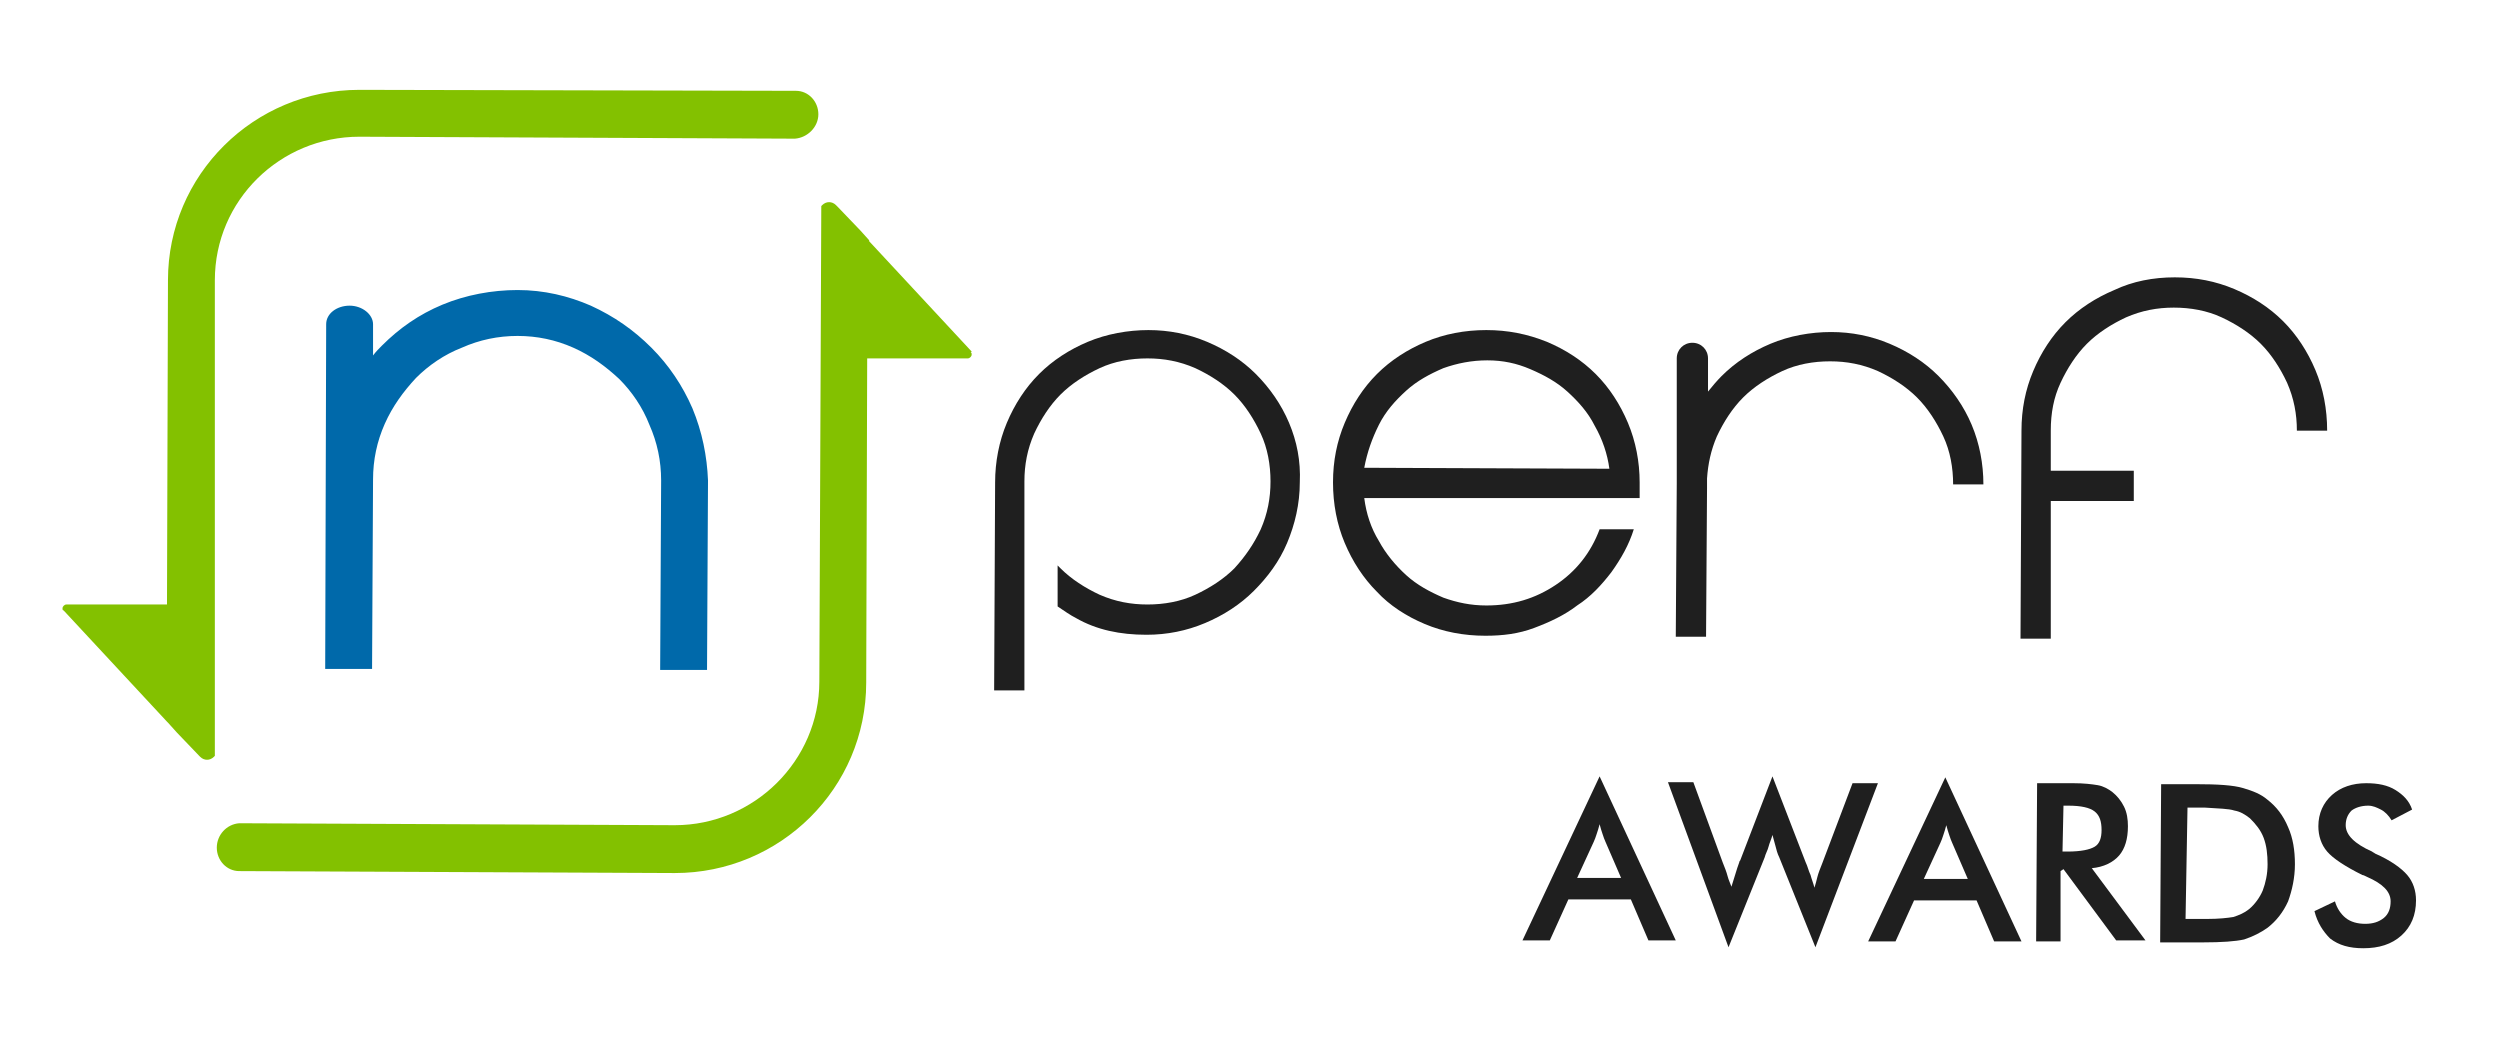 <svg xmlns="http://www.w3.org/2000/svg" xmlns:xlink="http://www.w3.org/1999/xlink" id="Capa_1" x="0px" y="0px" viewBox="0 0 256 108.2" style="enable-background:new 0 0 256 108.2;" xml:space="preserve"><style type="text/css">	.st0{fill:#83C100;}	.st1{fill:#0069AA;}	.st2{fill:#1F1F1F;}</style><path class="st0" d="M83.8,11.7c0-1.3-1-2.4-2.3-2.4l0,0L36.8,9.2c-10.8,0-19.6,8.7-19.6,19.5l-0.1,33.2l-0.1,0l-10.2,0c0,0,0,0,0,0  c0,0,0,0,0,0c-0.2,0-0.4,0.2-0.4,0.4c0,0.1,0,0.2,0.1,0.2l0.1,0.1l10.5,11.3l0.1,0.1l0,0l0.9,1l2.3,2.4l0.1,0.1c0.4,0.4,1,0.4,1.4,0  l0.1-0.1L22,28.7C22,20.5,28.7,14,36.8,14l44.6,0.2l0,0C82.7,14.1,83.8,13,83.8,11.7L83.8,11.7z"></path><path class="st0" d="M22.2,86.8c0,1.3,1,2.4,2.3,2.4l0,0l44.6,0.2c10.8,0,19.6-8.7,19.6-19.5l0.1-33.2l0.1,0l10.2,0c0,0,0,0,0,0  c0,0,0,0,0,0c0.2,0,0.4-0.2,0.4-0.4c0-0.1,0-0.2-0.1-0.2L99.5,36L89,24.7L89,24.6l0,0l-0.9-1l-2.3-2.4L85.6,21c-0.4-0.4-1-0.4-1.4,0  l-0.1,0.1l-0.2,48.7c0,8.1-6.7,14.7-14.8,14.7l-44.6-0.2l0,0C23.2,84.4,22.2,85.5,22.2,86.8L22.2,86.8z"></path><path class="st1" d="M70.9,41.8c-1-2.3-2.4-4.4-4.2-6.2c-1.8-1.8-3.8-3.2-6.2-4.3c-2.3-1-4.8-1.6-7.5-1.6c-2.6,0-5.3,0.5-7.7,1.5  c-2.4,1-4.4,2.4-6.2,4.2c-0.3,0.3-0.6,0.6-0.9,1l0-3.2c0-1-1.1-1.9-2.4-1.9c-1.3,0-2.4,0.8-2.4,1.9l-0.1,35.3l4.8,0l0.1-19.4  c0-2,0.4-3.9,1.2-5.7c0.8-1.8,1.9-3.3,3.2-4.7c1.3-1.3,2.9-2.4,4.7-3.1c1.8-0.8,3.7-1.2,5.7-1.2c2,0,3.9,0.4,5.7,1.2  c1.8,0.8,3.3,1.9,4.7,3.2c1.3,1.3,2.4,2.9,3.1,4.7c0.8,1.8,1.2,3.7,1.2,5.7l-0.1,19.4l4.8,0l0.1-19.4C72.4,46.7,71.9,44.2,70.9,41.8  L70.9,41.8z"></path><path class="st2" d="M152.2,62c2.7,0,5-0.7,7.1-2.1c2.1-1.4,3.6-3.3,4.5-5.7l3.5,0c-0.5,1.6-1.3,3-2.3,4.4c-1,1.3-2.1,2.5-3.5,3.4  c-1.3,1-2.8,1.7-4.4,2.3c-1.6,0.6-3.2,0.8-5,0.8c-2.2,0-4.3-0.4-6.2-1.2c-1.9-0.8-3.6-1.9-4.9-3.3c-1.4-1.4-2.5-3.1-3.3-5  c-0.8-1.9-1.2-4-1.2-6.2c0-2.2,0.4-4.2,1.2-6.1c0.8-1.9,1.9-3.6,3.3-5c1.4-1.4,3.1-2.5,5-3.3c1.9-0.8,4-1.2,6.2-1.2  c2.2,0,4.2,0.4,6.2,1.2c1.9,0.8,3.6,1.9,5,3.3c1.4,1.4,2.5,3.1,3.3,5c0.8,1.9,1.2,4,1.2,6.1l0,1.6L139.7,51c0.2,1.6,0.7,3.1,1.5,4.4  c0.7,1.3,1.7,2.5,2.8,3.5c1.1,1,2.4,1.7,3.8,2.3C149.2,61.7,150.6,62,152.2,62L152.2,62z M152.3,36.9c-1.6,0-3.1,0.3-4.5,0.8  c-1.4,0.6-2.7,1.3-3.8,2.3c-1.1,1-2.1,2.1-2.8,3.5c-0.7,1.4-1.2,2.8-1.5,4.4l25.1,0.1c-0.2-1.5-0.7-3-1.5-4.4  c-0.7-1.4-1.7-2.5-2.8-3.5c-1.1-1-2.4-1.7-3.8-2.3C155.3,37.2,153.9,36.9,152.3,36.9L152.3,36.9z"></path><path class="st2" d="M222.7,28.4c2.2,0,4.2,0.4,6.1,1.2c1.9,0.8,3.6,1.9,5,3.3c1.4,1.4,2.5,3.1,3.3,5c0.8,1.9,1.2,4,1.2,6.2l-3.1,0  c0-1.7-0.3-3.3-1-4.9c-0.7-1.5-1.6-2.9-2.7-4c-1.1-1.1-2.5-2-4-2.7c-1.5-0.7-3.2-1-4.9-1c-1.7,0-3.3,0.3-4.9,1  c-1.5,0.7-2.9,1.6-4,2.7c-1.1,1.1-2,2.5-2.7,4c-0.7,1.5-1,3.1-1,4.9l0,4.1l8.5,0l0,3.1l-8.5,0l0,14.1l-3.1,0l0.1-21.3  c0-2.2,0.4-4.2,1.2-6.1c0.8-1.9,1.9-3.6,3.3-5c1.4-1.4,3.1-2.5,5-3.3C218.4,28.8,220.5,28.4,222.7,28.4L222.7,28.4z"></path><path class="st2" d="M132,43.3c-0.8-1.9-2-3.6-3.4-5c-1.4-1.4-3.1-2.5-5-3.3c-1.9-0.8-3.9-1.2-6-1.2c-2.1,0-4.3,0.4-6.2,1.2  c-1.9,0.8-3.6,1.9-5,3.3c-1.4,1.4-2.5,3.1-3.3,5c-0.8,1.9-1.2,4-1.2,6.1l-0.1,21.3l3.1,0l0-11.9c0,0,0,0,0,0l0-8.6  c0-0.3,0-0.6,0-0.9c0-1.7,0.3-3.3,1-4.9c0.7-1.5,1.6-2.9,2.7-4c1.1-1.1,2.5-2,4-2.7c1.5-0.7,3.2-1,4.9-1c1.7,0,3.3,0.3,4.9,1  c1.5,0.7,2.9,1.6,4,2.7c1.1,1.1,2,2.5,2.7,4c0.7,1.5,1,3.2,1,4.9c0,1.7-0.3,3.3-1,4.9c-0.7,1.5-1.6,2.8-2.7,4c-1.1,1.1-2.5,2-4,2.7  c-1.5,0.7-3.2,1-4.9,1c-1.7,0-3.3-0.3-4.9-1c-1.5-0.7-2.9-1.6-4-2.7c-0.1-0.1-0.2-0.2-0.3-0.3l0,4.2c0.6,0.4,1.3,0.9,1.9,1.2  c2.1,1.2,4.5,1.7,7.2,1.7c2.1,0,4.1-0.4,6-1.2c1.9-0.8,3.6-1.9,5-3.3c1.4-1.4,2.6-3,3.4-4.9c0.8-1.9,1.3-4,1.3-6.2  C133.2,47.2,132.8,45.2,132,43.3L132,43.3z"></path><path class="st2" d="M201.9,43.5c-0.8-1.9-2-3.6-3.4-5c-1.4-1.4-3.1-2.5-5-3.3c-1.9-0.8-3.9-1.2-6-1.2c-2.1,0-4.3,0.4-6.2,1.2  c-1.9,0.8-3.6,1.9-5,3.3c-0.5,0.5-1,1.1-1.4,1.6l0-3.4c0-0.9-0.7-1.6-1.6-1.6c-0.9,0-1.6,0.7-1.6,1.6l0,12.1c0,0.2,0,0.5,0,0.7  l-0.1,15.7l3.1,0l0.1-15.2c0,0,0-0.1,0-0.1l0-0.9c0.1-1.5,0.4-2.9,1-4.3c0.7-1.5,1.6-2.9,2.7-4c1.1-1.1,2.5-2,4-2.7  c1.5-0.7,3.2-1,4.9-1c1.7,0,3.3,0.3,4.9,1c1.5,0.7,2.9,1.6,4,2.7c1.1,1.1,2,2.5,2.7,4c0.7,1.5,1,3.2,1,4.9l3.1,0  C203.1,47.5,202.7,45.4,201.9,43.5L201.9,43.5z"></path><g>	<path class="st2" d="M168.8,96.3l-1.8-4.2l-6.4,0l-1.9,4.2l-2.8,0l7.9-16.8l7.8,16.8L168.8,96.3z M161.5,89.9l4.5,0l-1.6-3.7   c-0.1-0.2-0.2-0.5-0.3-0.8c-0.1-0.3-0.2-0.6-0.3-1c-0.1,0.4-0.2,0.7-0.3,1c-0.1,0.3-0.2,0.6-0.3,0.8L161.5,89.9z"></path>	<path class="st2" d="M170.8,80.1l2.6,0l3,8.2c0.2,0.5,0.4,1,0.5,1.4c0.1,0.4,0.3,0.8,0.4,1.1c0.3-0.9,0.5-1.7,0.8-2.5   c0-0.1,0.1-0.2,0.1-0.2l3.3-8.6l3.4,8.8c0.2,0.4,0.3,0.9,0.5,1.3c0.1,0.4,0.3,0.9,0.4,1.3c0.1-0.3,0.2-0.7,0.3-1.1   c0.1-0.4,0.3-0.9,0.5-1.4l3.1-8.2l2.6,0L185.9,97l-3.7-9.2c-0.2-0.4-0.3-0.8-0.4-1.2c-0.1-0.4-0.2-0.7-0.3-1.1   c-0.1,0.4-0.3,0.8-0.4,1.2c-0.1,0.4-0.3,0.7-0.4,1.1l-3.7,9.2L170.8,80.1z"></path>	<path class="st2" d="M204.2,96.4l-1.8-4.2l-6.4,0l-1.9,4.2l-2.8,0l7.9-16.8l7.8,16.8L204.2,96.4z M197,90l4.5,0l-1.6-3.7   c-0.1-0.2-0.2-0.5-0.3-0.8c-0.1-0.3-0.2-0.6-0.3-1c-0.1,0.4-0.2,0.7-0.3,1c-0.1,0.3-0.2,0.6-0.3,0.8L197,90z"></path>	<path class="st2" d="M211,89.2l0,7.2l-2.5,0l0.1-16.2l3.7,0c1.1,0,1.9,0.1,2.5,0.2c0.6,0.1,1.1,0.4,1.5,0.7   c0.5,0.4,0.9,0.9,1.2,1.5c0.3,0.6,0.4,1.3,0.4,2c0,1.3-0.3,2.3-0.9,3c-0.6,0.7-1.6,1.2-2.8,1.3l5.5,7.4l-3,0l-5.4-7.3L211,89.2z    M211.2,87.2l0.5,0c1.4,0,2.3-0.2,2.8-0.5c0.5-0.3,0.7-0.9,0.7-1.7c0-0.9-0.2-1.5-0.7-1.9c-0.5-0.4-1.4-0.6-2.7-0.6l-0.5,0   L211.2,87.2z"></path>	<path class="st2" d="M221.2,96.5l0.1-16.2l3.5,0c2.3,0,3.9,0.1,4.9,0.4s1.8,0.6,2.5,1.2c0.9,0.7,1.6,1.6,2.1,2.8   c0.5,1.1,0.7,2.4,0.7,3.8c0,1.4-0.3,2.7-0.7,3.8c-0.5,1.1-1.2,2-2.1,2.7c-0.7,0.5-1.5,0.9-2.4,1.2c-0.9,0.2-2.3,0.3-4.2,0.3l-0.7,0   L221.2,96.5z M223.8,94.1l2.2,0c1.2,0,2.1-0.1,2.7-0.2c0.6-0.2,1.1-0.4,1.6-0.8c0.6-0.5,1.1-1.2,1.4-1.9c0.3-0.8,0.5-1.7,0.5-2.7   c0-1-0.1-1.9-0.4-2.7c-0.3-0.8-0.8-1.4-1.4-2c-0.5-0.4-1-0.7-1.6-0.8c-0.6-0.2-1.6-0.2-3-0.3l-0.9,0l-0.9,0L223.8,94.1z"></path>	<path class="st2" d="M237,93.3l2.1-1c0.2,0.7,0.6,1.3,1.1,1.7c0.5,0.4,1.2,0.6,2,0.6c0.8,0,1.4-0.2,1.9-0.6s0.7-1,0.7-1.7   c0-1-0.8-1.8-2.4-2.5c-0.2-0.1-0.4-0.2-0.5-0.2c-1.8-0.9-3-1.7-3.6-2.4c-0.6-0.7-0.9-1.6-0.9-2.6c0-1.3,0.5-2.4,1.4-3.2   c0.9-0.8,2.1-1.2,3.5-1.2c1.2,0,2.2,0.2,3,0.7c0.8,0.5,1.4,1.1,1.7,2l-2.1,1.1c-0.3-0.5-0.7-0.9-1.1-1.1c-0.4-0.2-0.8-0.4-1.3-0.4   c-0.7,0-1.3,0.2-1.7,0.5c-0.4,0.4-0.6,0.9-0.6,1.5c0,1,0.9,1.9,2.7,2.7c0.1,0.1,0.2,0.1,0.3,0.2c1.6,0.7,2.7,1.5,3.3,2.2   c0.6,0.7,0.9,1.6,0.9,2.6c0,1.5-0.5,2.7-1.5,3.6c-1,0.9-2.3,1.3-3.9,1.3c-1.4,0-2.5-0.3-3.4-1C237.9,95.4,237.3,94.5,237,93.3z"></path></g></svg>